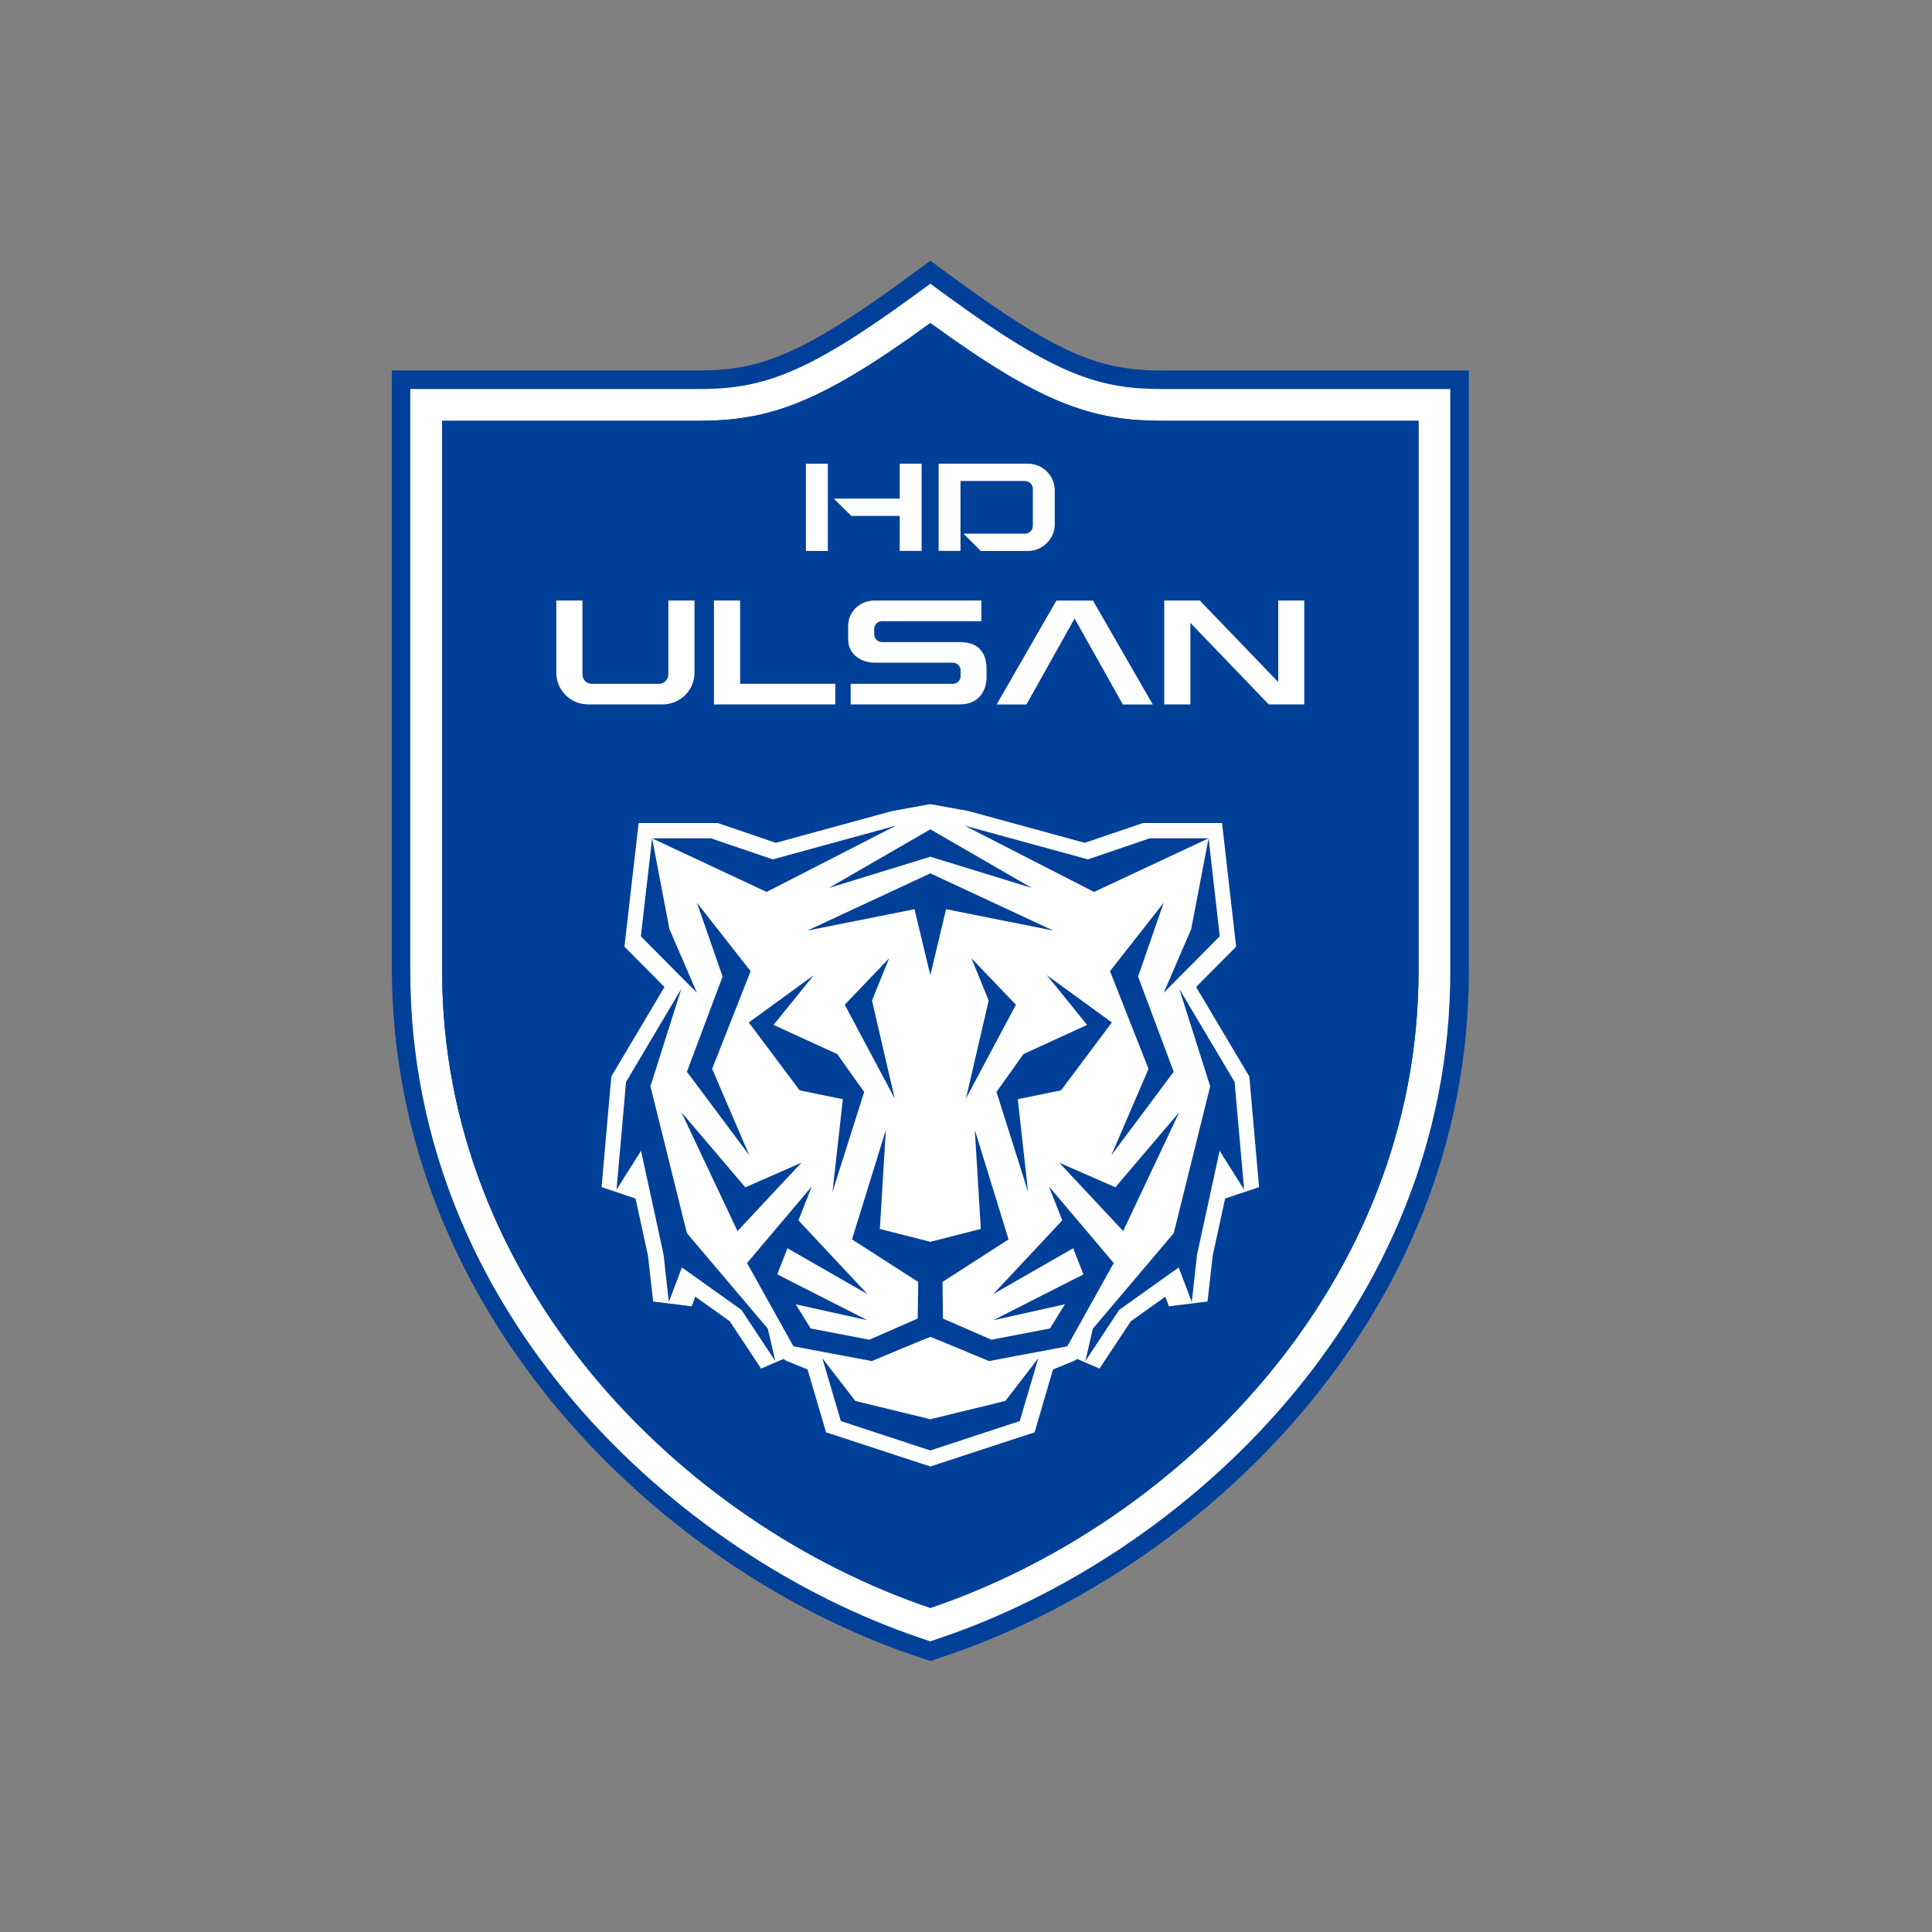 <?xml version="1.0" encoding="UTF-8"?>
<svg id="_레이어_1" data-name="레이어_1" xmlns="http://www.w3.org/2000/svg" version="1.1" viewBox="0 0 425.2 425.2">
  <rect x="0" y="0" width="425.2" height="425.2" fill="#808080" stroke="none"/>
  <!-- Generator: Adobe Illustrator 29.5.1, SVG Export Plug-In . SVG Version: 2.1.0 Build 141)  -->
  <defs>
    <style>
      .st0 {
        fill: #fff;
      }

      .st1 {
        fill: #004098;
      }
    </style>
  </defs>
  <path class="st1" d="M255.84,81.54c-12.66,0-21.66-2.7-44.56-19.38l-6.53-4.76-6.51,4.76c-22.92,16.68-31.91,19.38-44.56,19.38h-67.45v131.29c0,76.68,59.6,132.77,114.97,151.53l3.55,1.21,3.57-1.21c55.37-18.75,114.95-73.88,114.95-150.56V81.54h-67.43Z"/>
  <path class="st0" d="M255.83,85.62c-13.59,0-23.13-2.8-46.96-20.17l-4.12-3.01-4.12,3.01c-23.83,17.37-33.37,20.17-46.98,20.17h-63.35v128.17c0,74.67,58.15,128.38,112.19,146.68l2.25.77,2.24-.77c54.04-18.3,112.2-72.02,112.2-146.68V85.62h-63.36ZM312.2,213.8c0,68.35-52.11,121.32-107.44,140.08-55.34-18.75-107.44-71.73-107.44-140.08v-121.18h56.35c15.46,0,26.6-3.67,51.09-21.52,24.49,17.85,35.64,21.52,51.09,21.52h56.35v121.18Z"/>
  <path class="st1" d="M255.84,92.61c-15.45,0-26.6-3.67-51.09-21.52-24.49,17.85-35.64,21.52-51.08,21.52h-56.37v121.18c0,68.35,52.11,121.32,107.44,140.08,55.35-18.75,107.44-71.73,107.44-140.08v-121.18h-56.35Z"/>
  <path class="st0" d="M182.19,121.26h-4.82v-19.2h4.82v19.2ZM202.83,102.05v19.2h-4.82v-7.7h-10.65l-3.84-3.81h14.49v-7.69h4.82Z"/>
  <path class="st0" d="M226.24,102.05c3.25,0,5.89,2.64,5.89,5.89v7.48c0,3.12-2.64,5.84-5.89,5.84h-10.37l-3.84-3.81h13.56c.98,0,1.72-.8,1.72-1.74v-8.11c0-.93-.74-1.74-1.72-1.74h-14.2v15.39h-4.82v-19.2h19.68Z"/>
  <path class="st0" d="M152.85,132.16v15.89c0,3.88-3.18,6.98-7.03,6.98h-16.39c-3.84,0-7-3.1-7-6.98v-15.89h5.76v16.28c0,1.11.88,2.06,2.03,2.06h14.81c1.14,0,2.06-.95,2.06-2.06v-16.28h5.76Z"/>
  <polygon class="st0" points="162.89 132.16 162.89 150.49 183.83 150.49 183.83 155.03 157.13 155.03 157.13 132.16 162.89 132.16"/>
  <path class="st0" d="M215.98,132.16v4.55h-21.89c-.92,0-1.66.76-1.69,1.67v1.24c0,.93.77,1.69,1.69,1.69h17.16c4.12,0,5.87,2.38,5.87,5.84v2.01c-.03,2.89-1.75,5.87-5.87,5.87h-24.03v-4.53h22.5c.92,0,1.69-.77,1.69-1.69v-1.27c0-.92-.77-1.69-1.69-1.69h-17.16c-3.25,0-5.89-2.03-5.89-5.05v-3.04c0-3.25,2.64-5.6,5.89-5.6h23.42Z"/>
  <polygon class="st0" points="225.91 155.04 219.34 155.04 232.5 132.17 240.54 132.17 253.7 155.04 247.12 155.04 236.5 136.12 225.91 155.04"/>
  <polygon class="st0" points="287.05 132.16 287.05 155.03 279.23 155.03 261.98 137.08 261.98 155.03 256.23 155.03 256.23 132.16 264.05 132.16 281.32 150.11 281.32 132.16 287.05 132.16"/>
  <polygon class="st0" points="181.8 315.23 177.73 301.4 172.97 299.45 172.43 299.08 167.5 301.2 160.6 290.78 153.03 285.38 152.23 287.5 143.75 286.44 142.61 276.36 139.87 263.78 132.4 261.26 134.54 236.91 146.24 217.22 137.43 208.35 140.55 181.13 157.94 181.13 170.75 185.49 196.32 178.5 204.75 176.97 213.16 178.5 238.73 185.49 251.57 181.13 268.95 181.13 272.05 208.35 263.24 217.22 274.95 236.91 277.1 261.26 269.63 263.78 266.89 276.36 265.75 286.44 257.27 287.5 256.47 285.38 248.88 290.78 241.98 301.2 237.06 299.08 236.51 299.45 231.75 301.4 227.7 315.23 204.75 322.75 181.8 315.23"/>
  <polygon class="st1" points="147.33 204.47 143.52 184.5 141.04 206.07 153.37 218.48 147.33 204.47"/>
  <polygon class="st1" points="197.19 181.71 170.07 189.13 156.45 184.5 143.5 184.5 168.72 196.3 197.19 181.71"/>
  <polygon class="st1" points="191.91 220.2 195.68 210.91 185.91 221.12 196.91 241.77 191.91 220.2"/>
  <polygon class="st1" points="164.91 254.27 156.73 235.23 165.2 213.74 153.38 198.67 159.03 214.92 151.18 235.87 164.91 254.27"/>
  <polygon class="st1" points="162.31 270.94 176.38 255.89 164.03 261.31 149.96 244.77 162.31 270.94"/>
  <polygon class="st1" points="204.75 188.55 227.07 195.42 204.75 182.52 182.42 195.42 204.75 188.55"/>
  <polygon class="st1" points="204.75 214.62 208.22 200.1 231.8 204.8 204.75 192.21 177.7 204.8 201.27 200.1 204.75 214.62"/>
  <polygon class="st1" points="170.64 299.56 168.98 292.42 151.18 271.4 143.15 239.07 149.95 217.63 137.78 238.11 135.69 261.83 141.08 253.27 146.03 276.06 147.2 286.53 150.08 278.95 163.17 288.28 170.64 299.56"/>
  <polygon class="st1" points="238.86 299.56 240.52 292.42 258.32 271.4 266.34 239.07 259.54 217.63 271.71 238.11 273.81 261.83 268.42 253.27 263.46 276.06 262.29 286.53 259.41 278.95 246.32 288.28 238.86 299.56"/>
  <polygon class="st1" points="190.19 240.32 184.26 231.99 170.24 225.56 179.1 214.62 164.8 225.03 175.99 239.97 185.5 241.92 183.21 262.34 190.19 240.32"/>
  <polygon class="st1" points="256.12 218.49 268.45 206.05 265.99 184.49 262.16 204.48 256.12 218.49"/>
  <polygon class="st1" points="265.98 184.5 253.04 184.5 239.42 189.13 212.3 181.71 240.78 196.3 265.98 184.5"/>
  <polygon class="st1" points="223.59 221.13 213.81 210.91 217.59 220.21 212.59 241.76 223.59 221.13"/>
  <path class="st1" d="M230.85,261.12l2.94,7.46-15.2,16.24,17.59-10.1,2.25,5.71-.03.06-19.81,10.07,15.78-3.51-3.28,5.32-12.9,2.48-10.66-4.66-.11-8.06,14.55-9.36-7.43-24.08,1.32,21.78-11.11,2.83-11.11-2.83,1.32-21.78-7.45,24.08,14.57,9.36-.11,8.06-10.66,4.66-12.9-2.48-3.28-5.32,15.78,3.51-19.81-10.07-.03-.06,2.24-5.71,17.61,10.1-15.2-16.24,2.94-7.46-14.25,16.85,10.21,18.33,17.24,3.25s12.69-5.31,12.9-5.31,12.9,5.31,12.9,5.31l17.24-3.25,10.21-18.33-14.25-16.85Z"/>
  <polygon class="st1" points="204.75 312.35 188.23 308.32 180.98 298.91 185.06 312.76 204.75 319.22 224.43 312.76 228.52 298.91 221.26 308.32 204.75 312.35"/>
  <polygon class="st1" points="258.31 235.87 250.47 214.93 256.11 198.67 244.29 213.74 252.77 235.23 244.58 254.27 258.31 235.87"/>
  <polygon class="st1" points="259.54 244.77 245.47 261.3 233.11 255.88 247.19 270.93 259.54 244.77"/>
  <polygon class="st1" points="244.7 225.03 230.39 214.62 239.25 225.56 225.24 231.99 219.31 240.32 226.27 262.34 223.99 241.91 233.51 239.97 244.7 225.03"/>
</svg>